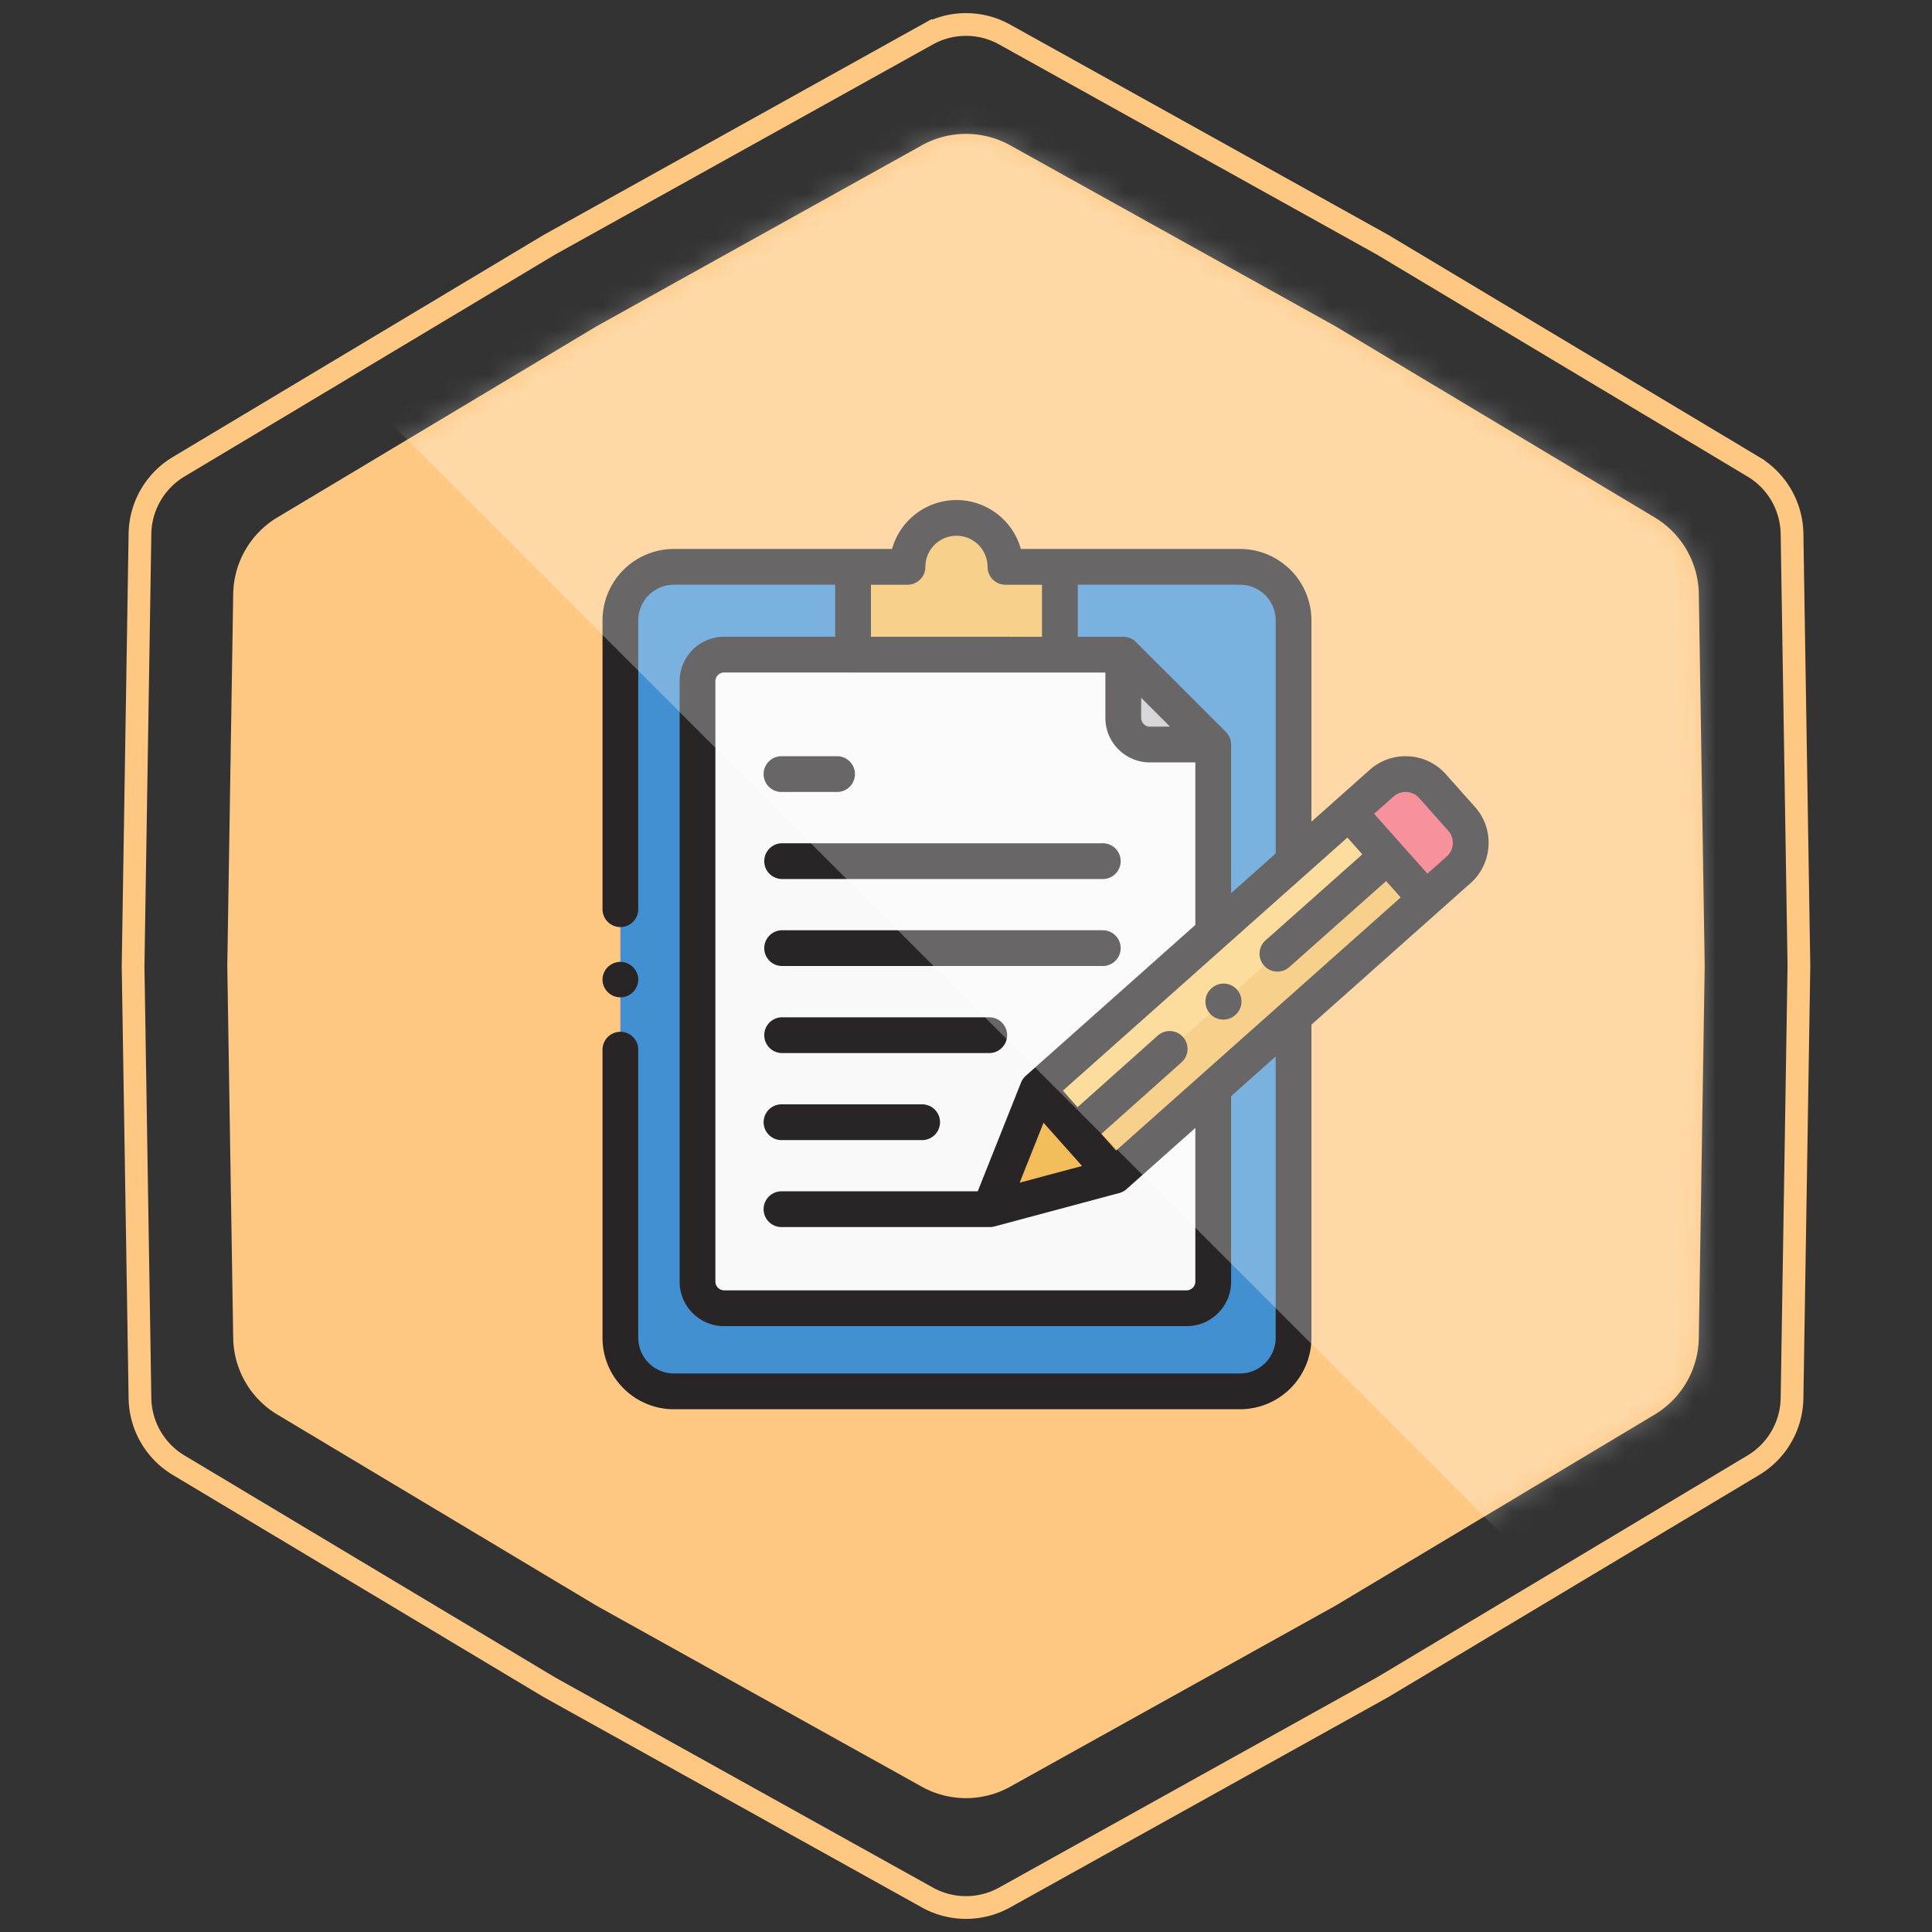 <svg width="85" height="85" fill="none" xmlns="http://www.w3.org/2000/svg"><rect width="100%" height="100%" fill="#333333" stroke="none"/><path d="M40.556 6.394a4 4 0 013.889 0l14.306 7.959 14.045 8.41a4 4 0 011.945 3.368L75 42.5l-.26 16.369a4 4 0 01-1.945 3.368l-14.045 8.41-14.306 7.959a4 4 0 01-3.89 0L26.25 70.647l-14.045-8.41a4 4 0 01-1.945-3.368L10 42.5l.26-16.369a4 4 0 011.945-3.368l14.045-8.41 14.307-7.959z" fill="#FEC882"/><path d="M40.799 1.519a3.5 3.5 0 013.402 0l16.621 9.245 16.318 9.772a3.5 3.5 0 011.702 2.947l.303 19.017-.303 19.017a3.5 3.5 0 01-1.702 2.947l-16.318 9.772-16.62 9.245a3.5 3.5 0 01-3.403 0l-16.621-9.245L7.86 64.463a3.5 3.5 0 01-1.702-2.947L5.855 42.5l.303-19.017a3.5 3.5 0 011.702-2.947l16.318-9.772 16.62-9.245-.242-.437.243.437z" stroke="#FEC882"/><path fill-rule="evenodd" clip-rule="evenodd" d="M27.294 27.296v31.563a2.361 2.361 0 002.355 2.354h24.907a2.361 2.361 0 002.355-2.354V44.728l-3.534 3.145v8.518c0 .64-.527 1.168-1.17 1.168H31.855a1.173 1.173 0 01-1.169-1.168V29.97c0-.644.527-1.17 1.169-1.17l5.675.001V24.94H29.65a2.362 2.362 0 00-2.355 2.357zM49.419 28.802l3.958 3.956v8.29l3.534-3.145V27.296a2.362 2.362 0 00-2.355-2.357H46.63v3.863h2.79z" fill="#4290D1"/><path fill-rule="evenodd" clip-rule="evenodd" d="M37.532 28.802h9.098V24.94h-2.396a2.154 2.154 0 00-4.307 0h-2.395v3.863z" fill="#F4BD5B"/><path fill-rule="evenodd" clip-rule="evenodd" d="M30.688 29.97v26.42c0 .642.527 1.169 1.168 1.169h20.35c.644 0 1.171-.527 1.171-1.169v-8.517l-4.337 3.856-5.49 1.47 2.102-5.279 7.725-6.872v-8.291H50.59c-.644 0-1.17-.527-1.17-1.17v-2.785H37.53l-5.675-.002c-.642 0-1.169.527-1.169 1.17z" fill="#F9F9F9"/><path fill-rule="evenodd" clip-rule="evenodd" d="M49.419 31.587c0 .644.527 1.17 1.17 1.17h2.788l-3.958-3.954v2.784z" fill="#C6C4C8"/><path fill-rule="evenodd" clip-rule="evenodd" d="M45.652 47.92l-2.101 5.28 5.49-1.47-1.696-1.907-1.693-1.903z" fill="#F4BD5B"/><path fill-rule="evenodd" clip-rule="evenodd" d="M45.652 47.92l1.693 1.904 6.032-5.354 3.534-3.141 4.138-3.675-1.705-1.915-2.433 2.164-3.534 3.145-7.725 6.872z" fill="#FCCF75"/><path fill-rule="evenodd" clip-rule="evenodd" d="M47.345 49.824l1.695 1.906 4.337-3.856 3.534-3.146 5.824-5.18-1.684-1.892-.002-.002-4.138 3.675-3.534 3.141-6.032 5.354z" fill="#F4BD5B"/><path fill-rule="evenodd" clip-rule="evenodd" d="M59.344 35.74l1.704 1.914.003.002 1.684 1.893 1.442-1.283.058-.056a1.59 1.59 0 00.072-2.181l-.072-.079-1.21-1.363a1.59 1.59 0 00-2.239-.13l-1.442 1.282z" fill="#F46370"/><path d="M64.895 35.505l-1.283-1.441a2.355 2.355 0 00-1.637-.79 2.353 2.353 0 00-1.712.595l-1.441 1.282-1.124 1v-8.856a3.146 3.146 0 00-3.141-3.143h-9.643A2.946 2.946 0 0042.08 22a2.945 2.945 0 00-2.833 2.152h-9.598a3.146 3.146 0 00-3.141 3.143v12.677a.787.787 0 101.573 0V27.295c0-.865.704-1.57 1.568-1.57h7.096v2.289h-4.89a1.958 1.958 0 00-1.954 1.956v26.42c0 1.078.877 1.955 1.955 1.955h20.35c1.08 0 1.958-.877 1.958-1.954v-8.166l1.96-1.744V58.86a1.57 1.57 0 01-1.567 1.567H29.649a1.57 1.57 0 01-1.568-1.567V46.21a.787.787 0 10-1.573 0v12.65c0 1.732 1.41 3.141 3.141 3.141h24.908a3.145 3.145 0 003.141-3.14V45.08l5.56-4.945 1.442-1.282c.471-.42.751-1 .788-1.634a2.355 2.355 0 00-.593-1.715zm-17.479-9.78h7.14a1.57 1.57 0 011.569 1.57V37.55l-1.961 1.745v-6.538a.793.793 0 00-.23-.556l-3.959-3.956a.794.794 0 00-.556-.23h-2.003v-2.29zm4.06 6.245h-.886a.389.389 0 01-.384-.383V30.7l1.27 1.27zm-13.158-6.244h1.609a.787.787 0 00.786-.787 1.367 1.367 0 012.735 0c0 .435.352.787.786.787h1.609v2.289l-7.525-.001v-2.288zM52.59 56.39a.388.388 0 01-.384.38h-20.35a.387.387 0 01-.382-.38V29.97c0-.209.175-.384.382-.384h5.646l.03.002H48.632v1.998a1.96 1.96 0 001.958 1.957h2v7.15l-7.461 6.638-.003.003a.784.784 0 00-.162.203l-.005.008-.005.012a.766.766 0 00-.027.057l-.006.014-1.904 4.784h-8.634a.787.787 0 000 1.574h9.17a.8.8 0 00.087-.006h.01l.019-.004a.781.781 0 00.072-.014l.013-.003 5.49-1.47a.775.775 0 00.159-.063l.01-.005.01-.006a.806.806 0 00.054-.034l.014-.008.005-.004a.778.778 0 00.065-.051l.002-.002.09-.08 2.937-2.612v6.766zm-6.679-6.995l.846.95v.002h.002l.846.951-2.744.735 1.05-2.638zm10.5-5.276l-.007.007-7.299 6.492-.65-.731 3.54-3.161a.787.787 0 00-1.048-1.174l-3.538 3.159-.646-.727 7.137-6.349.006-.006 5.374-4.78.657.739-4.277 3.8a.787.787 0 001.045 1.176l4.279-3.8.64.719-5.212 4.636zm7.506-6.992a.79.79 0 01-.263.55l-.854.76-2.345-2.634.855-.76c.157-.14.36-.211.575-.198.215.012.41.106.551.264l1.283 1.441c.14.158.21.363.198.577z" fill="#292526"/><path d="M34.383 50.16h6.187a.787.787 0 100-1.574h-6.187a.787.787 0 000 1.574zM34.383 46.33h9.167a.787.787 0 000-1.573h-9.167a.787.787 0 000 1.573zM34.383 42.501H48.49a.787.787 0 100-1.573H34.383a.787.787 0 000 1.573zM34.383 38.673H48.49a.787.787 0 100-1.573H34.383a.787.787 0 000 1.573zM27.295 43.878a.787.787 0 00.786-.787v-.013a.787.787 0 00-1.573 0v.013c0 .435.352.787.787.787zM53.261 43.52l-.011.01a.787.787 0 001.11 1.115l.012-.01a.787.787 0 10-1.11-1.115zM34.383 34.844h2.444a.787.787 0 000-1.574h-2.444a.787.787 0 000 1.574z" fill="#292526"/><mask id="prefix__a" maskUnits="userSpaceOnUse" x="9" y="5" width="67" height="75"><path d="M40.556 6.394a4 4 0 013.889 0l14.306 7.959 14.045 8.41a4 4 0 011.945 3.368L75 42.5l-.26 16.369a4 4 0 01-1.945 3.368l-14.045 8.41-14.306 7.959a4 4 0 01-3.89 0L26.25 70.647l-14.045-8.41a4 4 0 01-1.945-3.368L10 42.5l.26-16.369a4 4 0 011.945-3.368l14.045-8.41 14.307-7.959z" fill="#FEC882"/></mask><g mask="url(#prefix__a)"><path fill="#fff" fill-opacity=".3" d="M12.75 14.175l29.05-29.05L98.385 41.71l-29.05 29.05z"/></g></svg>